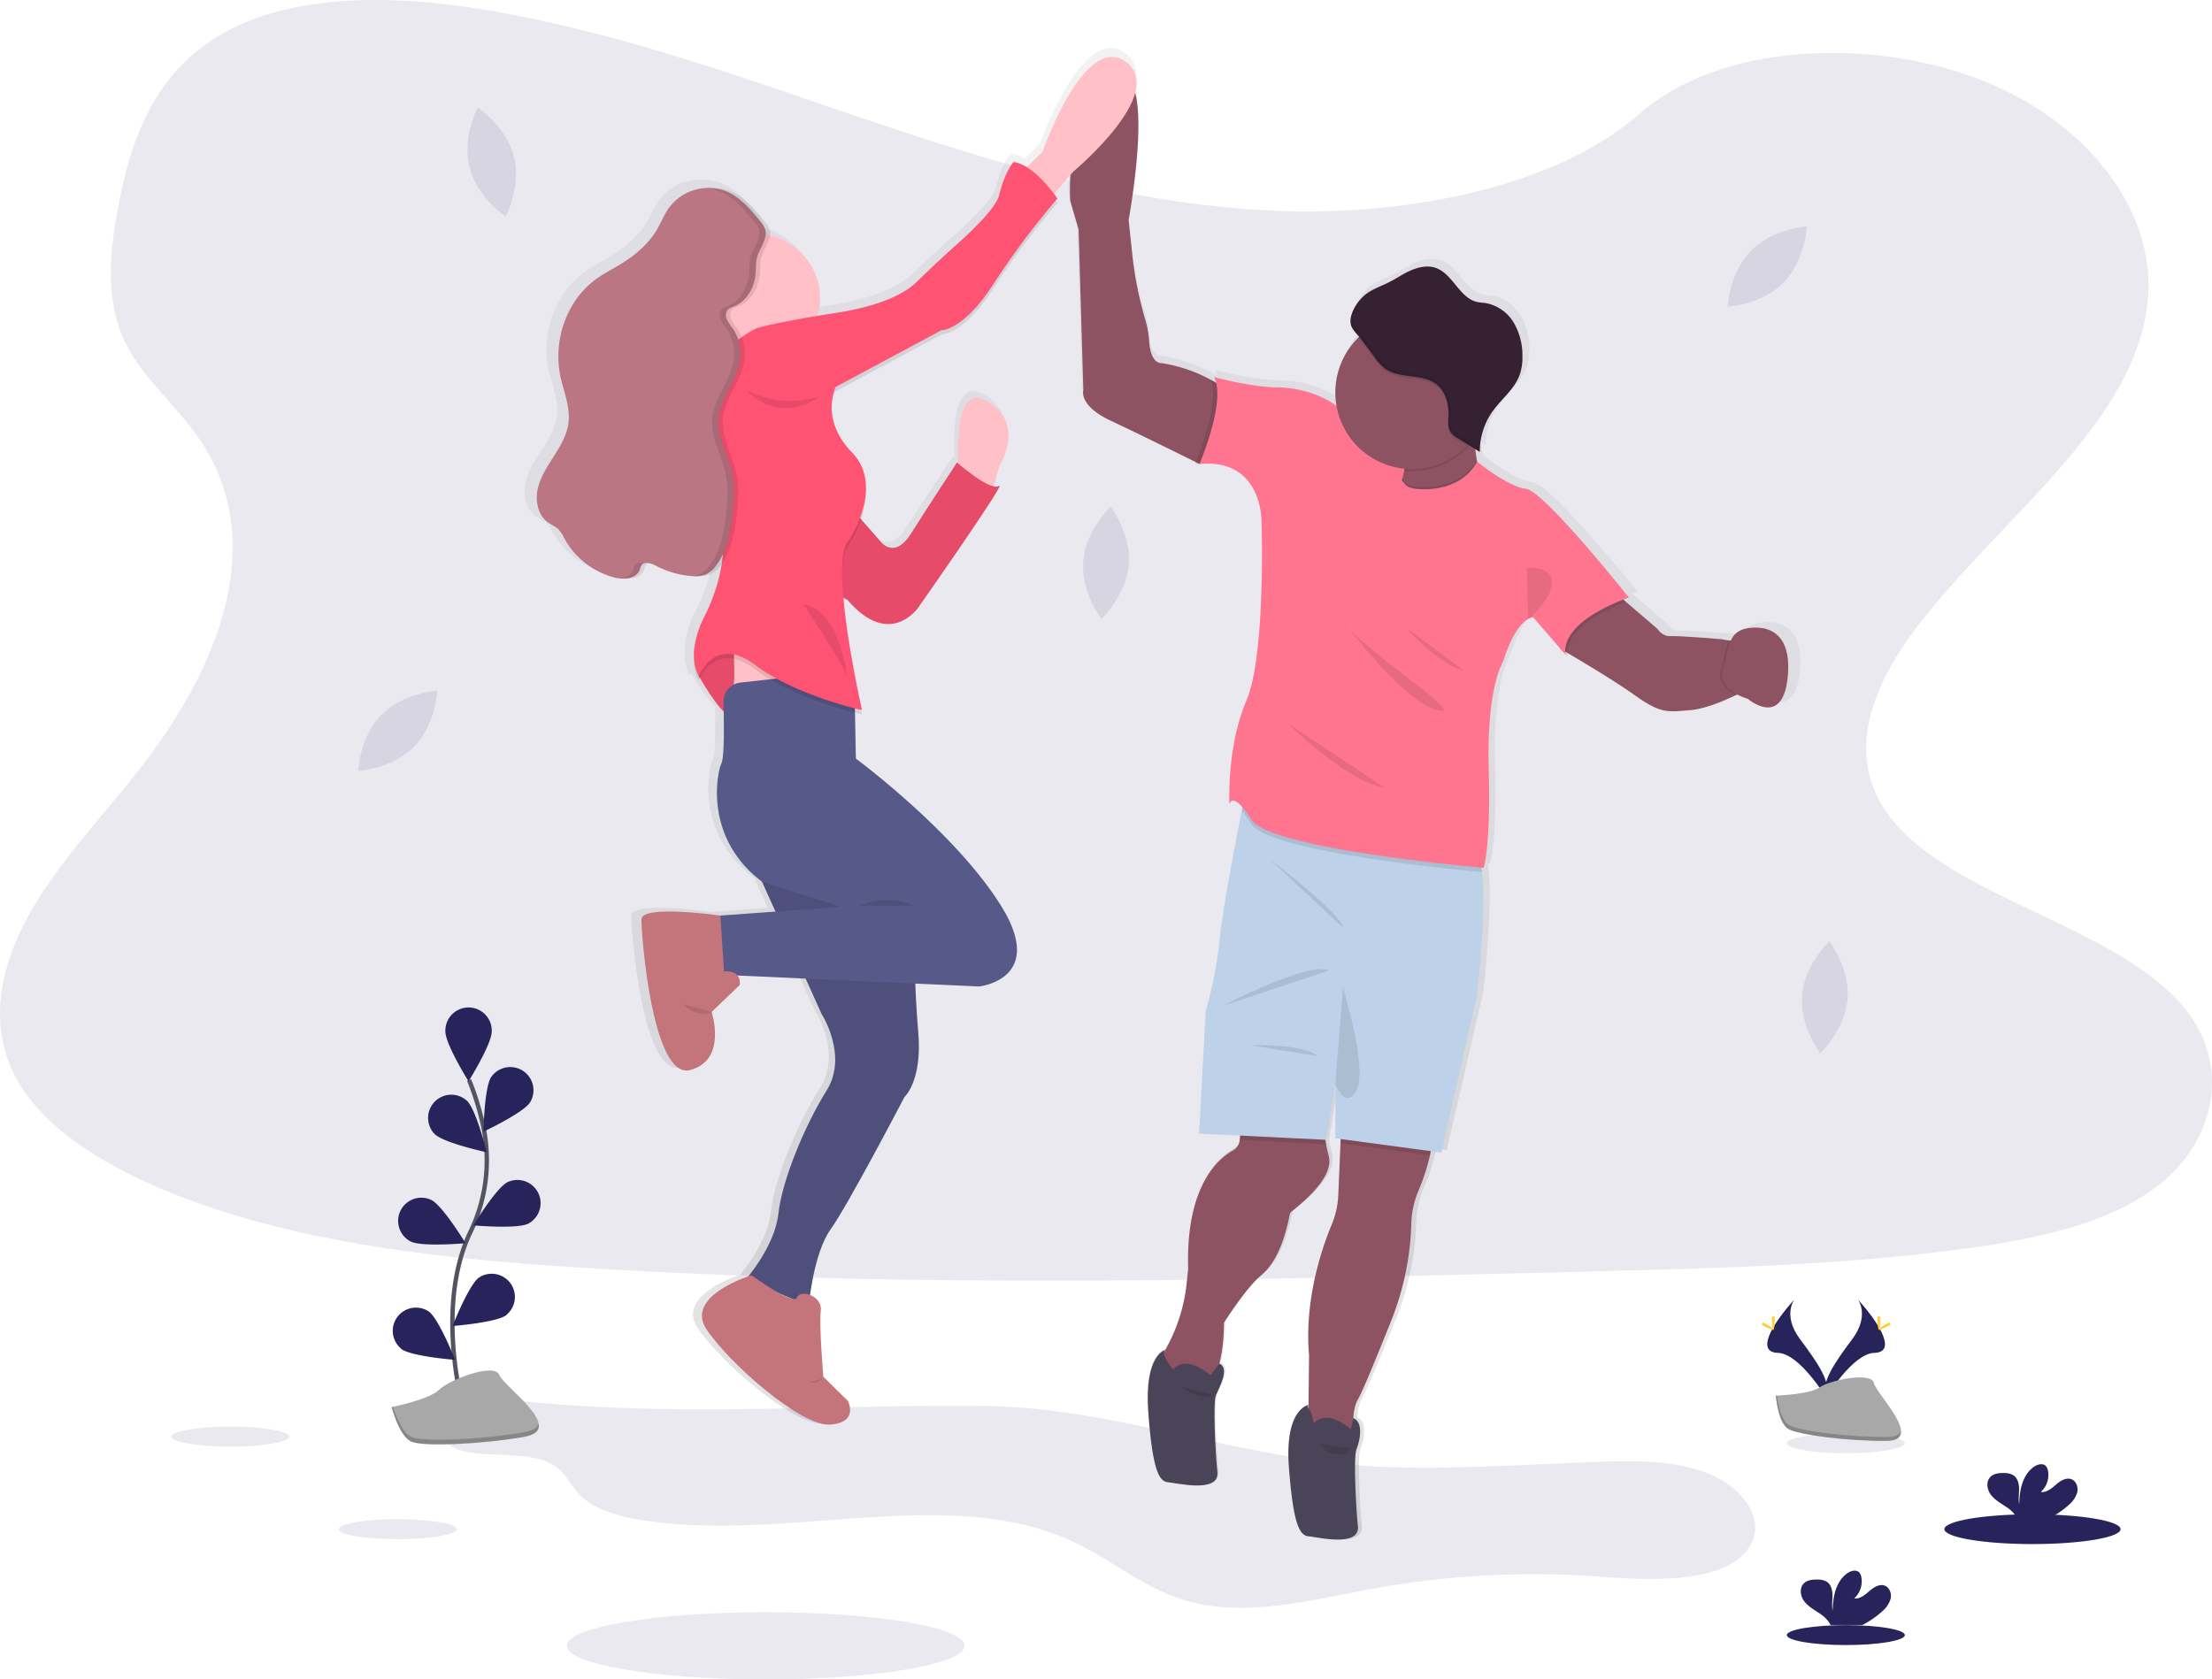 <svg id="dcc22515-6e5c-427c-a472-433a07234f27" data-name="Layer 1" xmlns="http://www.w3.org/2000/svg" xmlns:xlink="http://www.w3.org/1999/xlink" width="1009.54" height="766.62" viewBox="0 0 1009.54 766.62"><defs><linearGradient id="43242edf-68b9-436b-b935-0b4e021271d5" x1="625.8" y1="769.51" x2="625.8" y2="88.59" gradientUnits="userSpaceOnUse"><stop offset="0" stop-color="gray" stop-opacity="0.25"/><stop offset="0.54" stop-color="gray" stop-opacity="0.12"/><stop offset="1" stop-color="gray" stop-opacity="0.1"/></linearGradient></defs><title>High five</title><path d="M335.05,706.45c-8.5-.86-17.38-1.78-25.43.47s-14.72,8.82-12.33,15.1c5.34,14,36.68,4.25,51.13,13.82,5.16,3.42,7.17,8.8,11.2,13,6.52,6.82,17.73,10,28.55,11.75,65,10.51,139.1-16.54,196.07,9.51,18.45,8.44,33,21.87,53.23,27.5,26.8,7.46,56.15-.51,83.88-5.62a410.28,410.28,0,0,1,104.89-5.5c25.93,2,60.42,2.67,68.72-16.16C900.3,758.21,889,744.73,874,739s-32.56-5.55-49.31-5c-32.33,1.16-64.67,3.5-97,2.36-62.52-2.22-121.58-27-182.46-27.82C474.33,707.68,406.28,713.63,335.05,706.45Z" transform="translate(-95.23 -66.69)" fill="#29235C" opacity="0.1"/><path d="M269.32,393c-10,10.11-10.61,25.61-10.61,25.61s15.49-.88,25.45-11S294.78,382,294.78,382,279.28,382.91,269.32,393Z" transform="translate(-95.23 -66.69)" fill="#29235C" opacity="0.1"/><path d="M309.57,143.24c3.53,13.75,16.48,22.3,16.48,22.3s7.23-13.73,3.7-27.48-16.48-22.29-16.48-22.29S306,129.5,309.57,143.24Z" transform="translate(-95.23 -66.69)" fill="#29235C" opacity="0.1"/><path d="M894.41,181.06c-10,10.11-10.62,25.61-10.62,25.61s15.5-.88,25.46-11,10.61-25.62,10.61-25.62S904.37,171,894.41,181.06Z" transform="translate(-95.23 -66.69)" fill="#29235C" opacity="0.1"/><path d="M589.62,322.74c-1.16,14.14,8.27,26.46,8.27,26.46s11.33-10.61,12.49-24.76S602.11,298,602.11,298,590.78,308.59,589.62,322.74Z" transform="translate(-95.23 -66.69)" fill="#29235C" opacity="0.1"/><path d="M917.68,521.05c-1.16,14.14,8.27,26.46,8.27,26.46s11.33-10.61,12.49-24.75-8.27-26.46-8.27-26.46S918.84,506.91,917.68,521.05Z" transform="translate(-95.23 -66.69)" fill="#29235C" opacity="0.1"/><path d="M681.78,163.07c-64.72-1.95-126.36-20-185.22-39.8S379.4,81.58,316.23,71.1c-40.63-6.74-87.1-7.69-119.83,11.16-31.51,18.13-41.69,49.44-47.16,78.49-4.12,21.85-6.54,44.85,4.74,65.31,7.84,14.21,21.74,26.15,31.36,39.75,33.47,47.35,9.81,105.73-26.45,152-17,21.69-36.75,42.37-49.88,65.46s-19.2,49.53-7.71,73.07c11.38,23.34,38.51,40.87,67.9,53.2,59.69,25,130,32.21,198.61,36.27,151.83,9,304.46,5.1,456.69,1.2,56.34-1.44,112.92-2.9,168.34-10.44,30.78-4.18,62.55-10.82,84.9-26.86,28.36-20.36,35.39-54.83,16.38-80.36-31.88-42.81-120-53.45-142.31-99.4-12.26-25.29.33-53.46,18.16-76.92,38.24-50.32,102.33-94.47,105.7-152,2.32-39.5-28.49-79.06-76.13-97.75-49.93-19.6-119.18-17.13-156,15.3C805.59,151.93,738.93,164.78,681.78,163.07Z" transform="translate(-95.23 -66.69)" fill="#29235C" opacity="0.1"/><path d="M896.32,351.32a9,9,0,0,0-6.14,5.41l-1-.16-3.73-.6s-19.76-1.63-23.45-1.38-6-3.39-6-3.39l-14.69-12.43-1.14-1c1.59-.6,2.58-.91,2.58-.91s-39.42-49-47.92-49.95-22.55-12.39-22.69-12.5l-.15-.78c-.31-1.65-.54-3.32-.71-5l2.09,1.28h0c0-.58,0-1.16.06-1.74h0a31.64,31.64,0,0,1,5.88-16.8c4.11-5.7,10.19-10.18,12.62-16.75a24.21,24.21,0,0,0,1.29-8.79,29.3,29.3,0,0,0-4.1-15.29,19.1,19.1,0,0,0-12.9-8.9c-1.4-.22-2.83-.25-4.21-.57-8.21-1.93-11.23-12.94-19.21-15.64-3.72-1.26-7.86-.43-11.45,1.13s-6.84,3.8-10.35,5.53-7.49,3-10.68,5.45c-.33.25-.68.55-1,.86h0l-.63.61h0a22.64,22.64,0,0,0-3.41,4.45l-.15.25c-.1.17-.19.35-.28.53s-.15.28-.21.42-.16.32-.23.48l-.21.48-.18.46c-.06.17-.13.34-.18.52s-.1.29-.14.44l-.15.53-.09.43c0,.18-.07.37-.1.55s0,.27,0,.4,0,.38,0,.57,0,.25,0,.37,0,.4,0,.61,0,.2,0,.3a6.09,6.09,0,0,0,.18.87v0c.54,1.84,2.4,3.72,3.82,5.36-.16.15-.32.29-.48.45a34.86,34.86,0,0,0-10.67,25.11,34.4,34.4,0,0,0,.57,6.21,33.32,33.32,0,0,0-5.83-3.53,50.89,50.89,0,0,0-21.69-5c-12.25-.14-29.46-4.74-29.46-4.74a11.7,11.7,0,0,1,1,2.65c-.75-.43-1.56-.89-2.45-1.37a71.82,71.82,0,0,0-23-7.7s-5.1.71-5.78-10a45.41,45.41,0,0,0-1.8-9.87,168.22,168.22,0,0,1-6.06-30L610,163.52s7.7-41,3.07-58.48c1.49-5.48.65-10.5-4.26-14.11-19.37-14.26-38.91,41.24-38.91,41.24l-7.26,7.05a15.58,15.58,0,0,0-6.16-2.35s-3.91,4-6.63,14.92c-1.44,5.79-11.28,15.46-20.18,23.25-6.32,5.53-12.42,11.28-18.51,17.05-4.5,4.28-14.53,10.4-36.41,13.86-3.43.54-6.55,1.05-9.4,1.52a29.33,29.33,0,0,0,1.1-7.94,29.78,29.78,0,0,0-23.36-28.93,7.46,7.46,0,0,0,0-2.11,8.74,8.74,0,0,0-2.21-4c-4.61-5.7-9.61-11.56-16.47-14.26a21.45,21.45,0,0,0-8.89-1.43h-1.52c-.31,0-.61,0-.92,0h0a22.78,22.78,0,0,0-16.66,8.68c-2.46,3.29-3.94,7.19-6.06,10.7-3.94,6.5-10,11.51-16.57,15.47-3.95,2.39-8.1,4.45-11.83,7.16-13.53,9.83-19.77,28-16.37,44.24,1.5,7.13,4.67,14.15,3.82,21.38-.67,5.61-3.69,10.65-6.77,15.41s-6.34,9.6-7.56,15.11.06,12,4.68,15.34c1.7,1.22,3.76,2,5.21,3.48a16.7,16.7,0,0,1,2.4,3.76,37.42,37.42,0,0,0,23.27,18.08,17,17,0,0,0,4.76.52h.17l.31,0c3.67.23,7.43-.75,8.66-4a9.08,9.08,0,0,1,.83-2.12,2.49,2.49,0,0,1,1.45-1,13.32,13.32,0,0,1,3.39,1.28A43.12,43.12,0,0,0,406.69,327a23.2,23.2,0,0,0,2.89.05,12.78,12.78,0,0,0,5.89-.84,12.62,12.62,0,0,0,4.53-3.88c.26-.33.5-.68.75-1a82.71,82.71,0,0,1-7.38,23s-6,10-5.57,20.08a20.17,20.17,0,0,0,2.25,10.6s.17-.44.52-1.13c1.72,2.88,7.36,12.09,11.06,15.32.18,9.51.14,21.42-1.05,23.87-2,4.19-8.32,34,18.86,54.33l6.27,13.73-25.81,1.83c-2.61-.36-36.36-4.9-36.53,1.71-.17,6.87,5.1,73.77,22.6,69.24,16.31-4.22,10.93-23.73,10.12-26.35l.58-.16-.64-.18,13.05-12.37a5.78,5.78,0,0,0-1-4.29l.13-.07,31.52,1.41L467.14,528s12.57,19.12,2.38,35.21-20.73,41.25-22.43,56.51c-1.39,12.48-10.63,24.74-13.94,28.78-5.91,2-28.58,10.9-19.53,24.37,10.36,15.42,44,44.77,57.6,43.76s8.15-10.9,8.15-10.9L468,694.71s-2-23.48-1.19-30.35c.44-3.57-2.19-6.14-5-7.23,1.07-7.65,3.78-22.15,9.6-30.16,8.15-11.24,34.32-60.7,34.32-60.7s8.32-7.38,6.45-29.34c-.75-8.86-1.17-16.64-1.41-22.79l29.62,1.33s31.77-3.19,10.19-37.23-67.45-67.4-67.45-67.4l-.41-21.07c2.08.52,3.3.78,3.3.78s-.18-.76-.48-2.12l.48.11s-6.63-28.69-8.67-51.5l1.87.86c19.71,22.81,33,3.53,33,3.53s41.63-58.52,37.55-55.84a3.54,3.54,0,0,1-2.74.17l3-9.56s12.29-18.78-5.55-29.34c-14.56-8.62-14.18,18.4-13.55,28.61l-.72-.61s-13.93,21-21.41,32.7-13.76,4-13.76,4l-9.45-10.65a37.41,37.41,0,0,0,2.25-13.32,22.63,22.63,0,0,0-6.39-17.28c-7.21-7.35-9.32-14.47-9.54-19.95a21.12,21.12,0,0,1,1.89-8.22l49.11-26s10.36.16,24.29-21.3a368.42,368.42,0,0,1,29.74-39.23s-.29-.42-.79-1.11c.5-.59.79-.91.79-.91s-.57-.83-1.54-2.11l7.57-8.73a112,112,0,0,0-.09,11.85l3.92,13.25,2.2,73.77s-2.38,7,12.92,14.09c12.94,6,33.44,16,39.42,18.95-.22.54-.35.83-.35.83l1.78-.12.26.12h0c29.89-2.68,28.87,27.16,28.87,27.16s2,60.7-7.13,81.83-7.82,47.28-7.82,47.28.91-4.46,6,1.37c-.1.51-.21,1.06-.33,1.63-2.92,14.63-9,45.75-10.13,58.37a204.52,204.52,0,0,1-6.63,34l-3,55.83,19.11.93-.21,2a6.28,6.28,0,0,1-3.24,4.87c-6.54,3.55-22,16-20.76,54.42l-.66,6.18a77.64,77.64,0,0,1-9.33,29.81c-.44.78-.83,1.53-1.16,2.25a1.84,1.84,0,0,1,.52-1.07s-9.93,2.06-7.89,28.89,5.1,31.52,9.18,31.85,24,5.2,22.93-4.69-2-31.86-.68-35.21,6.74-12.39,1.6-14.57h0a76.64,76.64,0,0,0,2.15-18.8s10-15.76,17.15-21.63,11-15.84,13.59-28.67c.18-.84,21.07-14.76,18-26.32-.54-2-.93-3.77-1.23-5.37-.13-.71-.24-1.38-.34-2l.37,0,4.25-25.49v24.82l2.52.33-.09,2-1.07,23.8a39.18,39.18,0,0,1-3,13.48c-4.5,10.65-12.8,34.36-10.54,60l-.24,22.86c-.72.14-11.1,2.59-9.13,28.5,2,26.82,5.09,31.52,9.17,31.85s24,5.2,22.94-4.69-2-31.86-.68-35.21,3.7-12.21-1.44-14.39a19.16,19.16,0,0,1,2.14-8.63c2.24-3.81,9.72-21.92,15.35-35.85a128.31,128.31,0,0,0,9.45-44.33c0-.17,0-.34,0-.51a41.56,41.56,0,0,1,3.25-14.93,96.28,96.28,0,0,0,5.44-16.41c.14-.67.25-1.32.35-2l4.88.65,16.66-72.1s4.56-39.08,2.33-56.73c-.09-.73-.19-1.4-.31-2.05l1,.09s3.4-8.71,2.38-45.94,6.8-49,6.8-49c4.22-13.38,8.88-17.86,11.6-19.36h0a4.91,4.91,0,0,1,2.33-.76l12.61,14.43h0l2.32,2.66a.86.86,0,0,0,0-.16l1,1.17a10.78,10.78,0,0,1-.08-1.79c6.73,3.91,22.28,13.05,31.56,19.61,12.1,8.55,15.42,7.55,26,6.66,6.42-.53,15.1-4.13,20.92-6.87l.53-.25a25.54,25.54,0,0,0,4.92,2s17.08,14.47,18.73-11.94S896.32,351.32,896.32,351.32Zm-443,307.56a24.7,24.7,0,0,1-5-2.11ZM426.58,373l.06,3.75-.26.12C426.46,375.55,426.52,374.25,426.58,373ZM693.72,707.72l0,1.46A1.07,1.07,0,0,1,693.72,707.72Z" transform="translate(-95.23 -66.69)" fill="url(#43242edf-68b9-436b-b935-0b4e021271d5)"/><rect x="624.01" y="201.63" width="29" height="30.5" fill="#ff7590"/><path d="M684,620.49c-2.55,12.75-6.33,22.66-13.33,28.5s-16.83,21.5-16.83,21.5c-.17,20.83-5.67,27.16-5.67,27.16l-5.67,1.5h-14s-2.5-7-3-11.16c-.17-1.39.82-3.72,2.2-6.22a77.92,77.92,0,0,0,9.15-29.63l.65-6.15c-1.18-38.17,14-50.56,20.37-54.09a6.24,6.24,0,0,0,3.17-4.84h0l1.13-10.91L699.83,578s-.8,3.32.63,11c.29,1.59.68,3.36,1.2,5.33C704.66,605.82,684.16,619.65,684,620.49Z" transform="translate(-95.23 -66.69)" fill="#8e5362"/><path d="M747.86,594.13a97.09,97.09,0,0,1-5.33,16.31,41.88,41.88,0,0,0-3.2,14.84c0,.17,0,.34,0,.51a129.17,129.17,0,0,1-9.27,44.06c-5.53,13.84-12.86,31.85-15.06,35.64-3.66,6.33-1.5,17-1.5,17l-21.2-1.5.37-35.67c-2.21-25.47,5.93-49,10.34-59.63a39.08,39.08,0,0,0,3-13.39l1-23.66.31-7s37.48-5.33,40.64,3.17C748.83,587.06,748.62,590.41,747.86,594.13Z" transform="translate(-95.23 -66.69)" fill="#8e5362"/><path d="M700.46,589,661,587.06l1.13-10.91L699.83,578S699,581.31,700.46,589Z" transform="translate(-95.23 -66.69)" opacity="0.1"/><path d="M747.86,594.13,707,588.64l.31-7s37.48-5.33,40.64,3.17C748.83,587.06,748.62,590.41,747.86,594.13Z" transform="translate(-95.23 -66.69)" opacity="0.1"/><path d="M769.33,521.15,753,592.82l-48.33-6.5V561.65L700.49,587l-58-2.84,3-55.5a205.85,205.85,0,0,0,6.5-33.83c1.13-12.54,7.07-43.47,9.94-58,1-4.79,1.56-7.81,1.56-7.81s99.34,20.66,105.84,28.16c1.11,1.28,1.84,4,2.29,7.61C773.8,482.31,769.33,521.15,769.33,521.15Z" transform="translate(-95.23 -66.69)" fill="#bdd2e8"/><path d="M653.33,525.82s39.1-20.5,48.63-16.17Z" transform="translate(-95.23 -66.69)" opacity="0.1"/><path d="M674.66,458.82s32.5,24.67,33.5,31.33Z" transform="translate(-95.23 -66.69)" opacity="0.1"/><path d="M665.83,543.82s23.5-1,31,5Z" transform="translate(-95.23 -66.69)" opacity="0.1"/><path d="M708.16,517.44S719.33,554,714.49,564s-9.83-2.34-9.83-2.34Z" transform="translate(-95.23 -66.69)" opacity="0.1"/><path d="M692.47,708s-11,1.67-9,28.33,5,31.34,9,31.67,23.5,5.17,22.5-4.67-2-31.66-.67-35,3.63-12.13-1.41-14.3l-1.09,5.14s-10.67-9.84-17-2.67a27.7,27.7,0,0,0-1.31-5.13C692.86,709.81,691.48,709,692.47,708Z" transform="translate(-95.23 -66.69)" fill="#494457"/><path d="M893.78,380.82s-2.52,1.41-6.22,3.17c-5.71,2.72-14.22,6.3-20.52,6.83-10.38.88-13.63,1.88-25.5-6.62-9.11-6.52-24.36-15.61-31-19.49L807.65,363l-.29-.17,0-.12,5.51-15.14,19.5-10.37,4.84,4.15,14.41,12.35s2.25,3.62,5.88,3.37,23,1.37,23,1.37l3.66.6,7.71,1.28Z" transform="translate(-95.23 -66.69)" fill="#8e5362"/><path d="M893.78,380.82s-2.52,1.41-6.22,3.17c-3.91-2-8.77-5.75-6.9-11.92,1.69-5.55,2.15-9.88,3.54-13l7.71,1.28Z" transform="translate(-95.23 -66.69)" opacity="0.1"/><path d="M891.16,353.82s21.75-6.25,20.13,20-18.38,11.88-18.38,11.88-14.25-3.75-11.25-13.63S883.79,356.2,891.16,353.82Z" transform="translate(-95.23 -66.69)" fill="#8e5362"/><path d="M665.66,268.82,643,278.34l-.35.15-.25-.12-1.41-.71c-5.86-2.92-26-12.91-38.67-18.84-15-7-12.67-14-12.67-14l-2.16-73.33-3.84-13.17s-2.71-44.64,19-55.83,7.67,64.66,7.67,64.66L612,182.91a168.78,168.78,0,0,0,5.95,29.77,46.24,46.24,0,0,1,1.76,9.81c.67,10.66,5.67,9.95,5.67,9.95a69.61,69.61,0,0,1,22.54,7.66,56.38,56.38,0,0,1,7.46,4.72Z" transform="translate(-95.23 -66.69)" fill="#8e5362"/><path d="M746.33,303.82l-19.34-2s5.7-8.48,8.21-16.73a28.42,28.42,0,0,0,.85-3.45c.58-3.27.43-6.3-1.06-8.49-5.66-8.33,33.67-20,33.67-20a96.07,96.07,0,0,0-.43,13.88,70.23,70.23,0,0,0,1,9.61c1.19,6.47,3.56,12.56,8.08,15.68C789.66,300.82,746.33,303.82,746.33,303.82Z" transform="translate(-95.23 -66.69)" fill="#8e5362"/><path d="M746.33,303.82l-19.34-2s5.7-8.48,8.21-16.73c2.23,3.17,3,3.1,6.13,3.73,0,0,19.52,2.89,27.92-12.18,1.19,6.47,3.56,12.56,8.08,15.68C789.66,300.82,746.33,303.82,746.33,303.82Z" transform="translate(-95.23 -66.69)" opacity="0.1"/><path d="M810.58,364.71a10.71,10.71,0,0,0,.08,1.78l-3-3.49-.25-.29,5.51-15.14,19.5-10.37,4.84,4.15C830.33,344,810.89,352.41,810.58,364.71Z" transform="translate(-95.23 -66.69)" opacity="0.1"/><path d="M665.66,268.82,643,278.34l-.6,0-1.75.12s.13-.29.34-.83c1.89-4.59,10.66-27,6.87-37.56a56.38,56.38,0,0,1,7.46,4.72Z" transform="translate(-95.23 -66.69)" opacity="0.1"/><path d="M771.62,464.76c-8.82-.79-97.06-8.95-105.29-21.94a45.64,45.64,0,0,0-4.4-6c1-4.79,1.56-7.81,1.56-7.81s99.34,20.66,105.84,28.16C770.44,458.43,771.17,461.14,771.62,464.76Z" transform="translate(-95.23 -66.69)" opacity="0.1"/><path d="M741.33,289.82s19.73,2.92,28.07-12.41c0,0,13.93,11.44,22.26,12.42s47,49.66,47,49.66-31,10-29,26l-14.67-17s-7.33-.34-13.66,20c0,0-7.67,11.66-6.67,48.66s-2.33,45.67-2.33,45.67-97.34-8.33-106-22-10-7-10-7-1.34-26,7.66-47,7-81.33,7-81.33,1-29.67-28.33-27c0,0,12.33-28.67,6.67-39.67,0,0,16.87,4.58,28.89,4.72a49.42,49.42,0,0,1,21.28,5c3.61,1.77,6.94,4,8.83,6.66,5.66,8,15,4.34,15,4.34a151.41,151.41,0,0,0,8.7,21.33c.39.73.78,1.45,1.18,2.14.58,1,1.18,2,1.78,2.82C737.39,289.26,738.07,289.17,741.33,289.82Z" transform="translate(-95.23 -66.69)" fill="#ff7590"/><path d="M768.23,267a34.24,34.24,0,0,1-3.54,4.25,34.89,34.89,0,0,1-25,10.54,35.91,35.91,0,0,1-3.61-.18c.58-3.27.43-6.3-1.06-8.49-5.66-8.33,33.67-20,33.67-20A96.07,96.07,0,0,0,768.23,267Z" transform="translate(-95.23 -66.69)" opacity="0.1"/><path d="M774.66,245.82a35,35,0,1,1-35-35A34.87,34.87,0,0,1,774.66,245.82Z" transform="translate(-95.23 -66.69)" fill="#8e5362"/><path d="M792,325.82l.72,23.42s10.45-8.42,10.78-16.42S792,325.82,792,325.82Z" transform="translate(-95.23 -66.69)" opacity="0.1"/><path d="M707.66,349.24s27.5,37.75,43.5,41.58S713.66,361.48,707.66,349.24Z" transform="translate(-95.23 -66.69)" opacity="0.1"/><path d="M736.83,353.17s15.33,17.32,26.33,19.48Z" transform="translate(-95.23 -66.69)" opacity="0.1"/><path d="M682.83,396.82s28,27.5,44,29.17Z" transform="translate(-95.23 -66.69)" opacity="0.1"/><path d="M774.66,245.82a34.87,34.87,0,0,1-10,24.46l-3.84-2.39a10.62,10.62,0,0,1-3.74-3.25c-1.27-2.12-.9-4.78-.8-7.25.21-5.23-1.23-10.89-5.32-14.16-6.63-5.31-17.26-2.37-24-7.58a23.66,23.66,0,0,1-4.25-4.73l-6.32-8.47c-.38-.5-.84-1-1.33-1.59a35,35,0,0,1,59.54,25Z" transform="translate(-95.23 -66.69)" opacity="0.1"/><path d="M718.57,201c3.13-2.39,6.95-3.65,10.47-5.41s6.63-4,10.15-5.5,7.59-2.38,11.24-1.13c7.83,2.69,10.79,13.63,18.84,15.55,1.36.32,2.76.35,4.13.56a18.8,18.8,0,0,1,12.65,8.85,29.46,29.46,0,0,1,4,15.21,24.37,24.37,0,0,1-1.27,8.73c-2.38,6.53-8.35,11-12.38,16.65A31.66,31.66,0,0,0,770.61,273l-9.76-6.07a10.52,10.52,0,0,1-3.74-3.25c-1.27-2.12-.9-4.78-.8-7.25.21-5.23-1.23-10.89-5.31-14.16-6.64-5.31-17.27-2.37-24-7.58a23.66,23.66,0,0,1-4.25-4.73l-6.32-8.47c-1.37-1.84-4-4.13-4.6-6.37C710.5,210.3,715.05,203.71,718.57,201Z" transform="translate(-95.23 -66.69)" fill="#362133"/><path d="M761.94,265.8a10.52,10.52,0,0,1-3.74-3.25c-1.27-2.12-.9-4.78-.8-7.25.21-5.23-1.23-10.89-5.32-14.16-6.63-5.31-17.26-2.37-24-7.58a23.66,23.66,0,0,1-4.25-4.73l-6.32-8.47c-1.38-1.84-4-4.13-4.6-6.37-1.09-3.86,1.67-8.89,4.62-12.11-3.31,3.06-6.94,8.87-5.71,13.2.64,2.24,3.23,4.53,4.6,6.37l6.32,8.47a23.66,23.66,0,0,0,4.25,4.73c6.71,5.21,17.34,2.27,24,7.58,4.08,3.27,5.52,8.93,5.31,14.16-.1,2.47-.47,5.13.8,7.25a10.52,10.52,0,0,0,3.74,3.25l9.76,6.07c0-.58,0-1.16.06-1.73Z" transform="translate(-95.23 -66.69)" opacity="0.1"/><path d="M627.07,682.94s-9.74,2-7.74,28.71,5,31.34,9,31.67,23.5,5.17,22.5-4.67-2-31.66-.67-35,6.61-12.31,1.57-14.48l-4.07,5.32s-10.67-9.84-17-2.67C630.66,691.82,624.74,685.27,627.07,682.94Z" transform="translate(-95.23 -66.69)" fill="#494457"/><path d="M633.23,699.5c2.11,1,4.08,2.22,6.18,3.22a13.87,13.87,0,0,0,6.71,1.58,4.68,4.68,0,0,0,2.74-.95" transform="translate(-95.23 -66.69)" opacity="0.1"/><path d="M697.33,725.62c1.25,1.15,2.22,2.62,3.63,3.57,2,1.34,4.56,1.42,7,1.45a2.84,2.84,0,0,0,1.2-.15,2.92,2.92,0,0,0,1.07-1l1.31-1.69" transform="translate(-95.23 -66.69)" opacity="0.1"/><path d="M533,282.15s-4.5-42.66,13-32.16,5.45,29.16,5.45,29.16l-4.11,13.17Z" transform="translate(-95.23 -66.69)" fill="#ffc1c7"/><path d="M561,145.82,571,136s19.17-55.17,38.17-41-24.08,50-24.08,50l-11.42,13.33Z" transform="translate(-95.23 -66.69)" fill="#ffc1c7"/><path d="M414.66,364l-.5,11.33s9.17,16,13,17.17,3.5-33.84,3.5-33.84Z" transform="translate(-95.23 -66.69)" fill="#ff5374"/><path d="M414.66,364l-.5,11.33s9.17,16,13,17.17,3.5-33.84,3.5-33.84Z" transform="translate(-95.23 -66.69)" opacity="0.1"/><polygon points="334.76 284.87 335.44 326.63 381.93 326.63 378.43 302.3 334.76 284.87" fill="#ffc1c7"/><path d="M440.83,455.82,443,469.15l27.17,60.34s12.33,19,2.33,35-20.33,41-22,56.16-14.83,30-14.83,30l28.67,12.17s2-23.83,10-35S508,567.49,508,567.49s8.17-7.34,6.34-29.17-1.67-37.17-1.67-37.17l-2.83-34.83Z" transform="translate(-95.23 -66.69)" fill="#575988"/><path d="M440.83,455.82,443,469.15l27.17,60.34s12.33,19,2.33,35-20.33,41-22,56.16-14.83,30-14.83,30l28.67,12.17s2-23.83,10-35S508,567.49,508,567.49s8.17-7.34,6.34-29.17-1.67-37.17-1.67-37.17l-2.83-34.83Z" transform="translate(-95.23 -66.69)" opacity="0.1"/><path d="M438.16,648.82s-30.67,9.33-20.5,24.67,43.17,44.5,56.5,43.5,8-10.84,8-10.84l-11.17-11s-2-23.33-1.16-30.16-9.5-10-10.84-6S438.16,648.82,438.16,648.82Z" transform="translate(-95.23 -66.69)" fill="#c4747b"/><path d="M457.49,375.58l-24.31,2.69a8.72,8.72,0,0,0-7.76,8.89c.26,9.72.43,25.18-.93,28-2,4.17-8.16,33.84,18.5,54l36.17,11.5-58,4.17L423,517l9-5,110,5s31.17-3.17,10-37-66.16-67-66.16-67l-.5-26.34L482,379Z" transform="translate(-95.23 -66.69)" fill="#575988"/><path d="M487.66,480.15a31.24,31.24,0,0,1,25,0Z" transform="translate(-95.23 -66.69)" opacity="0.1"/><path d="M424,484.65s-35.83-5.16-36,1.67,5,73.33,22.17,68.83,9.83-26.5,9.83-26.5l12.84-12.33s1.33-6.83-7.17-6.17Z" transform="translate(-95.23 -66.69)" fill="#c4747b"/><path d="M483.33,298.15l14.16,16.17s6.17,7.67,13.5-4,21-32.5,21-32.5,15.17,13.33,19.17,10.67S514.33,344,514.33,344s-13,19.16-32.34-3.5l-5.66-2.67Z" transform="translate(-95.23 -66.69)" fill="#ff5374"/><path d="M483.33,298.15l14.16,16.17s6.17,7.67,13.5-4,21-32.5,21-32.5,15.17,13.33,19.17,10.67S514.33,344,514.33,344s-13,19.16-32.34-3.5l-5.66-2.67Z" transform="translate(-95.23 -66.69)" opacity="0.1"/><circle cx="344.78" cy="136.25" r="29.5" fill="#ffc1c7"/><path d="M440,218.82s-25.35,12-22.35,33,3.5,47.5,3.5,47.5,11.51,17-3.75,49.5c0,0-9.75,16.5-3.25,28.5,0,0,7.21-19,25.85-5s48.65,20.5,48.65,20.5-15.5-68-6-77.5c0,0,16.5-24.5,1.5-40s-7.5-30-7.5-30l48.17-25.83s10.16.16,23.83-21.17a367.33,367.33,0,0,1,29.17-39s-10.34-15.5-20-16.67c0,0-3.84,4-6.5,14.84-1.42,5.75-11.07,15.36-19.8,23.11-6.2,5.5-12.18,11.21-18.15,17-4.42,4.25-14.26,10.33-35.72,13.77C442.33,217,440,218.82,440,218.82Z" transform="translate(-95.23 -66.69)" opacity="0.1"/><path d="M440,216.82s-25.35,12-22.35,33,3.5,47.5,3.5,47.5,11.51,17-3.75,49.5c0,0-9.75,16.5-3.25,28.5,0,0,7.21-19,25.85-5s48.65,20.5,48.65,20.5-15.5-68-6-77.5c0,0,16.5-24.5,1.5-40s-7.5-30-7.5-30l48.17-25.83s10.16.16,23.83-21.17a367.33,367.33,0,0,1,29.17-39s-10.34-15.5-20-16.67c0,0-3.84,4-6.5,14.84-1.42,5.75-11.07,15.36-19.8,23.11-6.2,5.5-12.18,11.21-18.15,17-4.42,4.25-14.26,10.33-35.72,13.77C442.33,215,440,216.82,440,216.82Z" transform="translate(-95.23 -66.69)" fill="#ff5374"/><path d="M461.83,342.49s19.66,29,20.16,34C482,376.49,479,345.32,461.83,342.49Z" transform="translate(-95.23 -66.69)" opacity="0.1"/><path d="M436,244.82s13.71,16.5,33.52,2.67A42.49,42.49,0,0,1,436,244.82Z" transform="translate(-95.23 -66.69)" opacity="0.1"/><path d="M446.63,172.09a8.85,8.85,0,0,0-2.16-4c-4.52-5.67-9.43-11.49-16.16-14.18a22.34,22.34,0,0,0-25.49,7.26c-2.42,3.26-3.86,7.14-5.95,10.63-3.86,6.46-9.83,11.44-16.25,15.38-3.87,2.37-7.95,4.42-11.6,7.11-13.27,9.77-19.4,27.83-16.06,44,1.47,7.08,4.58,14.06,3.74,21.25-.65,5.58-3.62,10.58-6.63,15.32s-6.22,9.54-7.42,15,.06,11.93,4.59,15.24c1.67,1.22,3.68,2,5.11,3.46a16.61,16.61,0,0,1,2.35,3.74,36.77,36.77,0,0,0,22.83,18c4.3,1.13,10.07.72,11.64-3.44a9,9,0,0,1,.81-2.11c1.42-2,4.55-.88,6.75.27a41.79,41.79,0,0,0,16.13,4.63,13.45,13.45,0,0,0,6.61-.79,12.21,12.21,0,0,0,4.45-3.85c5.26-6.85,6.77-15.8,7.67-24.39.59-5.59,1-11.28-.07-16.8-1.7-8.86-7.09-17.14-6.29-26.12.85-9.6,8.64-17.45,9.83-27a20.59,20.59,0,0,0-3.51-14.19,20.29,20.29,0,0,1-2.67-4.18,4.15,4.15,0,0,1,.8-4.59,7,7,0,0,1,2.08-1c6.43-2.47,9.86-8.91,10.32-15.5.18-2.5,0-4.8.69-7.24C443.87,180.23,447.2,176.11,446.63,172.09Z" transform="translate(-95.23 -66.69)" opacity="0.1"/><path d="M444.63,172.09a8.85,8.85,0,0,0-2.16-4c-4.52-5.67-9.43-11.49-16.16-14.18a22.34,22.34,0,0,0-25.49,7.26c-2.42,3.26-3.86,7.14-5.95,10.63-3.86,6.46-9.83,11.44-16.25,15.38-3.87,2.37-7.95,4.42-11.6,7.11-13.27,9.77-19.4,27.83-16.06,44,1.47,7.08,4.58,14.06,3.74,21.25-.65,5.58-3.62,10.58-6.63,15.32s-6.22,9.54-7.42,15,.06,11.93,4.59,15.24c1.67,1.22,3.68,2,5.11,3.46a16.61,16.61,0,0,1,2.35,3.74,36.77,36.77,0,0,0,22.83,18c4.3,1.13,10.07.72,11.64-3.44a9,9,0,0,1,.81-2.11c1.42-2,4.55-.88,6.75.27a41.79,41.79,0,0,0,16.13,4.63,13.45,13.45,0,0,0,6.61-.79,12.21,12.21,0,0,0,4.45-3.85c5.26-6.85,6.77-15.8,7.67-24.39.59-5.59,1-11.28-.07-16.8-1.7-8.86-7.09-17.14-6.29-26.12.85-9.6,8.64-17.45,9.83-27a20.59,20.59,0,0,0-3.51-14.19,20.29,20.29,0,0,1-2.67-4.18,4.15,4.15,0,0,1,.8-4.59,7,7,0,0,1,2.08-1c6.43-2.47,9.86-8.91,10.32-15.5.18-2.5,0-4.8.69-7.24C441.87,180.23,445.2,176.11,444.63,172.09Z" transform="translate(-95.23 -66.69)" fill="#bb7684"/><g opacity="0.1"><path d="M385,324.7a9.43,9.43,0,0,0-.82,2.11c-.93,2.48-3.36,3.62-6.07,3.9,3.77.38,7.8-.53,9.07-3.9a9.43,9.43,0,0,1,.82-2.11,2.5,2.5,0,0,1,1-.85C387.48,323.41,385.92,323.43,385,324.7Z" transform="translate(-95.23 -66.69)"/><path d="M444.68,172.08a8.63,8.63,0,0,0-2.16-4c-4.52-5.67-9.43-11.49-16.16-14.18a21,21,0,0,0-9.2-1.38,20.42,20.42,0,0,1,6.2,1.38c6.73,2.69,11.64,8.51,16.16,14.18a8.63,8.63,0,0,1,2.16,4c.57,4-2.75,8.15-3.85,11.85-.73,2.44-.52,4.73-.69,7.24-.47,6.58-3.89,13-10.33,15.5a7,7,0,0,0-2.08,1,4.15,4.15,0,0,0-.79,4.6,20.24,20.24,0,0,0,2.66,4.18,20.57,20.57,0,0,1,3.52,14.18c-1.2,9.57-9,17.41-9.84,27-.8,9,4.6,17.26,6.29,26.11,1.06,5.52.66,11.21.07,16.8-.9,8.59-2.4,17.55-7.67,24.39a12.17,12.17,0,0,1-4.44,3.85,9.94,9.94,0,0,1-3.27.81,12.93,12.93,0,0,0,6.27-.81A12.17,12.17,0,0,0,422,325c5.27-6.84,6.77-15.8,7.67-24.39.59-5.59,1-11.28-.07-16.8-1.69-8.85-7.09-17.14-6.29-26.11.86-9.61,8.64-17.45,9.84-27a20.57,20.57,0,0,0-3.52-14.18,20.24,20.24,0,0,1-2.66-4.18,4.15,4.15,0,0,1,.79-4.6,7,7,0,0,1,2.08-1c6.44-2.48,9.86-8.92,10.33-15.5.17-2.51,0-4.8.69-7.24C441.93,180.23,445.25,176.11,444.68,172.08Z" transform="translate(-95.23 -66.69)"/></g><path d="M406.82,525a13.51,13.51,0,0,0,13.83,3.82" transform="translate(-95.23 -66.69)" opacity="0.1"/><path d="M470.9,696a8.49,8.49,0,0,1-6.9,1.74" transform="translate(-95.23 -66.69)" opacity="0.1"/><ellipse cx="105.15" cy="655.8" rx="26.93" ry="4.55" fill="#29235C" opacity="0.1"/><ellipse cx="842.43" cy="746.4" rx="26.93" ry="4.55" fill="#29235C"/><ellipse cx="842.43" cy="658.82" rx="26.93" ry="4.55" fill="#29235C" opacity="0.1"/><ellipse cx="181.51" cy="698.05" rx="26.93" ry="4.55" fill="#29235C" opacity="0.1"/><ellipse cx="927.6" cy="698.05" rx="40.21" ry="6.8" fill="#29235C"/><ellipse cx="349.46" cy="751.28" rx="90.76" ry="15.34" fill="#29235C" opacity="0.1"/><path d="M1039.45,753.62a11.73,11.73,0,0,0,3.84-5.79c.49-2.3-.49-5.05-2.68-5.89-2.46-.94-5.09.76-7.08,2.49s-4.28,3.68-6.89,3.32a10.47,10.47,0,0,0,3.24-9.81,4.11,4.11,0,0,0-.9-2c-1.37-1.46-3.84-.83-5.48.32-5.2,3.66-6.65,10.72-6.68,17.08-.52-2.29-.08-4.68-.09-7s-.66-5-2.64-6.23a8.07,8.07,0,0,0-4-1c-2.34-.08-4.94.15-6.54,1.86-2,2.13-1.47,5.69.26,8s4.35,3.8,6.76,5.42a15,15,0,0,1,4.84,4.61,5.08,5.08,0,0,1,.36.82h14.65A40.73,40.73,0,0,0,1039.45,753.62Z" transform="translate(-95.23 -66.69)" fill="#29235C"/><path d="M954.29,802.21a11.71,11.71,0,0,0,3.83-5.79c.49-2.3-.48-5-2.68-5.89-2.46-.94-5.09.76-7.08,2.49s-4.28,3.68-6.89,3.32a10.47,10.47,0,0,0,3.24-9.81,4,4,0,0,0-.9-2c-1.36-1.46-3.84-.83-5.47.32-5.2,3.66-6.65,10.72-6.68,17.08-.53-2.29-.09-4.68-.1-7s-.66-5-2.64-6.23a8,8,0,0,0-4-.95c-2.34-.08-4.94.15-6.54,1.86-2,2.13-1.47,5.69.26,8s4.35,3.8,6.77,5.42a15,15,0,0,1,4.83,4.61,5.08,5.08,0,0,1,.36.82h14.65A41,41,0,0,0,954.29,802.21Z" transform="translate(-95.23 -66.69)" fill="#29235C"/><path d="M307.24,712s-14.05-47.71,2.64-82.82A75.36,75.36,0,0,0,316,581.88a126.56,126.56,0,0,0-6.69-22.19" transform="translate(-95.23 -66.69)" fill="none" stroke="#535461" stroke-miterlimit="10" stroke-width="2"/><path d="M319.66,537.5c0,5.85-10.59,22.8-10.59,22.8s-10.58-16.95-10.58-22.8a10.59,10.59,0,1,1,21.17,0Z" transform="translate(-95.23 -66.69)" fill="#29235C"/><path d="M337.16,569.89c-3.18,4.9-21.28,13.38-21.28,13.38s.33-20,3.51-24.89a10.59,10.59,0,0,1,17.77,11.51Z" transform="translate(-95.23 -66.69)" fill="#29235C"/><path d="M336.4,625.23c-5.22,2.64-25.13.82-25.13.82s10.37-17.09,15.59-19.72a10.59,10.59,0,0,1,9.54,18.9Z" transform="translate(-95.23 -66.69)" fill="#29235C"/><path d="M326.39,667c-4.7,3.47-24.63,5-24.63,5s7.34-18.6,12-22.08a10.59,10.59,0,0,1,12.59,17Z" transform="translate(-95.23 -66.69)" fill="#29235C"/><path d="M293.65,584.41c4.2,4.07,23.73,8.29,23.73,8.29s-4.78-19.41-9-23.48a10.59,10.59,0,0,0-14.75,15.19Z" transform="translate(-95.23 -66.69)" fill="#29235C"/><path d="M282.57,633.38c5.22,2.63,25.12.81,25.12.81s-10.37-17.09-15.59-19.72a10.59,10.59,0,0,0-9.53,18.91Z" transform="translate(-95.23 -66.69)" fill="#29235C"/><path d="M278.32,682.45c4.7,3.48,24.63,5,24.63,5s-7.34-18.6-12-22.07a10.59,10.59,0,0,0-12.59,17Z" transform="translate(-95.23 -66.69)" fill="#29235C"/><path d="M274,709s17.11-3.4,21.68-7.93,25.09-12.45,27.37-6.79,30.8,24.91,11.41,28.31-45.63,4.53-51.33,2.27S274,709,274,709Z" transform="translate(-95.23 -66.69)" fill="#a8a8a8"/><path d="M334.49,720.46c-19.39,3.4-45.63,4.53-51.33,2.26-4.35-1.72-7.37-10-8.56-13.87L274,709s3.42,13.59,9.13,15.86,31.94,1.13,51.33-2.27c5.6-1,7.2-3.28,6.6-6.2C340.61,718.26,338.66,719.73,334.49,720.46Z" transform="translate(-95.23 -66.69)" opacity="0.2"/><path d="M943.17,659.91s5.5,7.19-2.53,18-14.65,20-12,26.77c0,0,12.12-20.15,22-20.43S954,672,943.17,659.91Z" transform="translate(-95.23 -66.69)" fill="#29235C"/><path d="M943.17,659.91a9,9,0,0,1,1.13,2.26c9.62,11.3,14.74,21.85,5.49,22.11-8.61.25-18.94,15.65-21.42,19.54a9.24,9.24,0,0,0,.29.89s12.12-20.15,22-20.43S954,672,943.17,659.91Z" transform="translate(-95.23 -66.69)" opacity="0.1"/><path d="M953.39,669.07c0,2.53-.29,4.58-.64,4.58s-.63-2-.63-4.58.35-1.34.7-1.34S953.39,666.54,953.39,669.07Z" transform="translate(-95.23 -66.69)" fill="#ffd037"/><path d="M956.89,672.09c-2.22,1.21-4.16,1.94-4.32,1.63s1.49-1.53,3.71-2.74,1.35-.33,1.52,0S959.11,670.88,956.89,672.09Z" transform="translate(-95.23 -66.69)" fill="#ffd037"/><path d="M914.16,659.91s-5.5,7.19,2.53,18,14.65,20,12,26.77c0,0-12.11-20.15-22-20.43S903.31,672,914.16,659.91Z" transform="translate(-95.23 -66.69)" fill="#29235C"/><path d="M914.16,659.91a9,9,0,0,0-1.13,2.26c-9.62,11.3-14.74,21.85-5.49,22.11,8.61.25,18.94,15.65,21.42,19.54a7.16,7.16,0,0,1-.3.89s-12.11-20.15-22-20.43S903.31,672,914.16,659.91Z" transform="translate(-95.23 -66.69)" opacity="0.1"/><path d="M903.94,669.07c0,2.53.29,4.58.64,4.58s.63-2,.63-4.58-.35-1.34-.7-1.34S903.94,666.54,903.94,669.07Z" transform="translate(-95.23 -66.69)" fill="#ffd037"/><path d="M900.44,672.09c2.22,1.21,4.15,1.94,4.32,1.63s-1.49-1.53-3.71-2.74-1.35-.33-1.52,0S898.22,670.88,900.44,672.09Z" transform="translate(-95.23 -66.69)" fill="#ffd037"/><path d="M905.69,703.77s15.36-.48,20-3.77,23.63-7.23,24.78-2,23.08,26.29,5.74,26.43-40.29-2.7-44.91-5.51S905.69,703.77,905.69,703.77Z" transform="translate(-95.23 -66.69)" fill="#a8a8a8"/><path d="M956.51,722.64c-17.34.14-40.29-2.7-44.91-5.51-3.52-2.14-4.93-9.83-5.39-13.38l-.52,0s1,12.39,5.6,15.2,27.57,5.65,44.91,5.51c5,0,6.73-1.82,6.64-4.45C962.14,721.62,960.23,722.61,956.51,722.64Z" transform="translate(-95.23 -66.69)" opacity="0.2"/></svg>